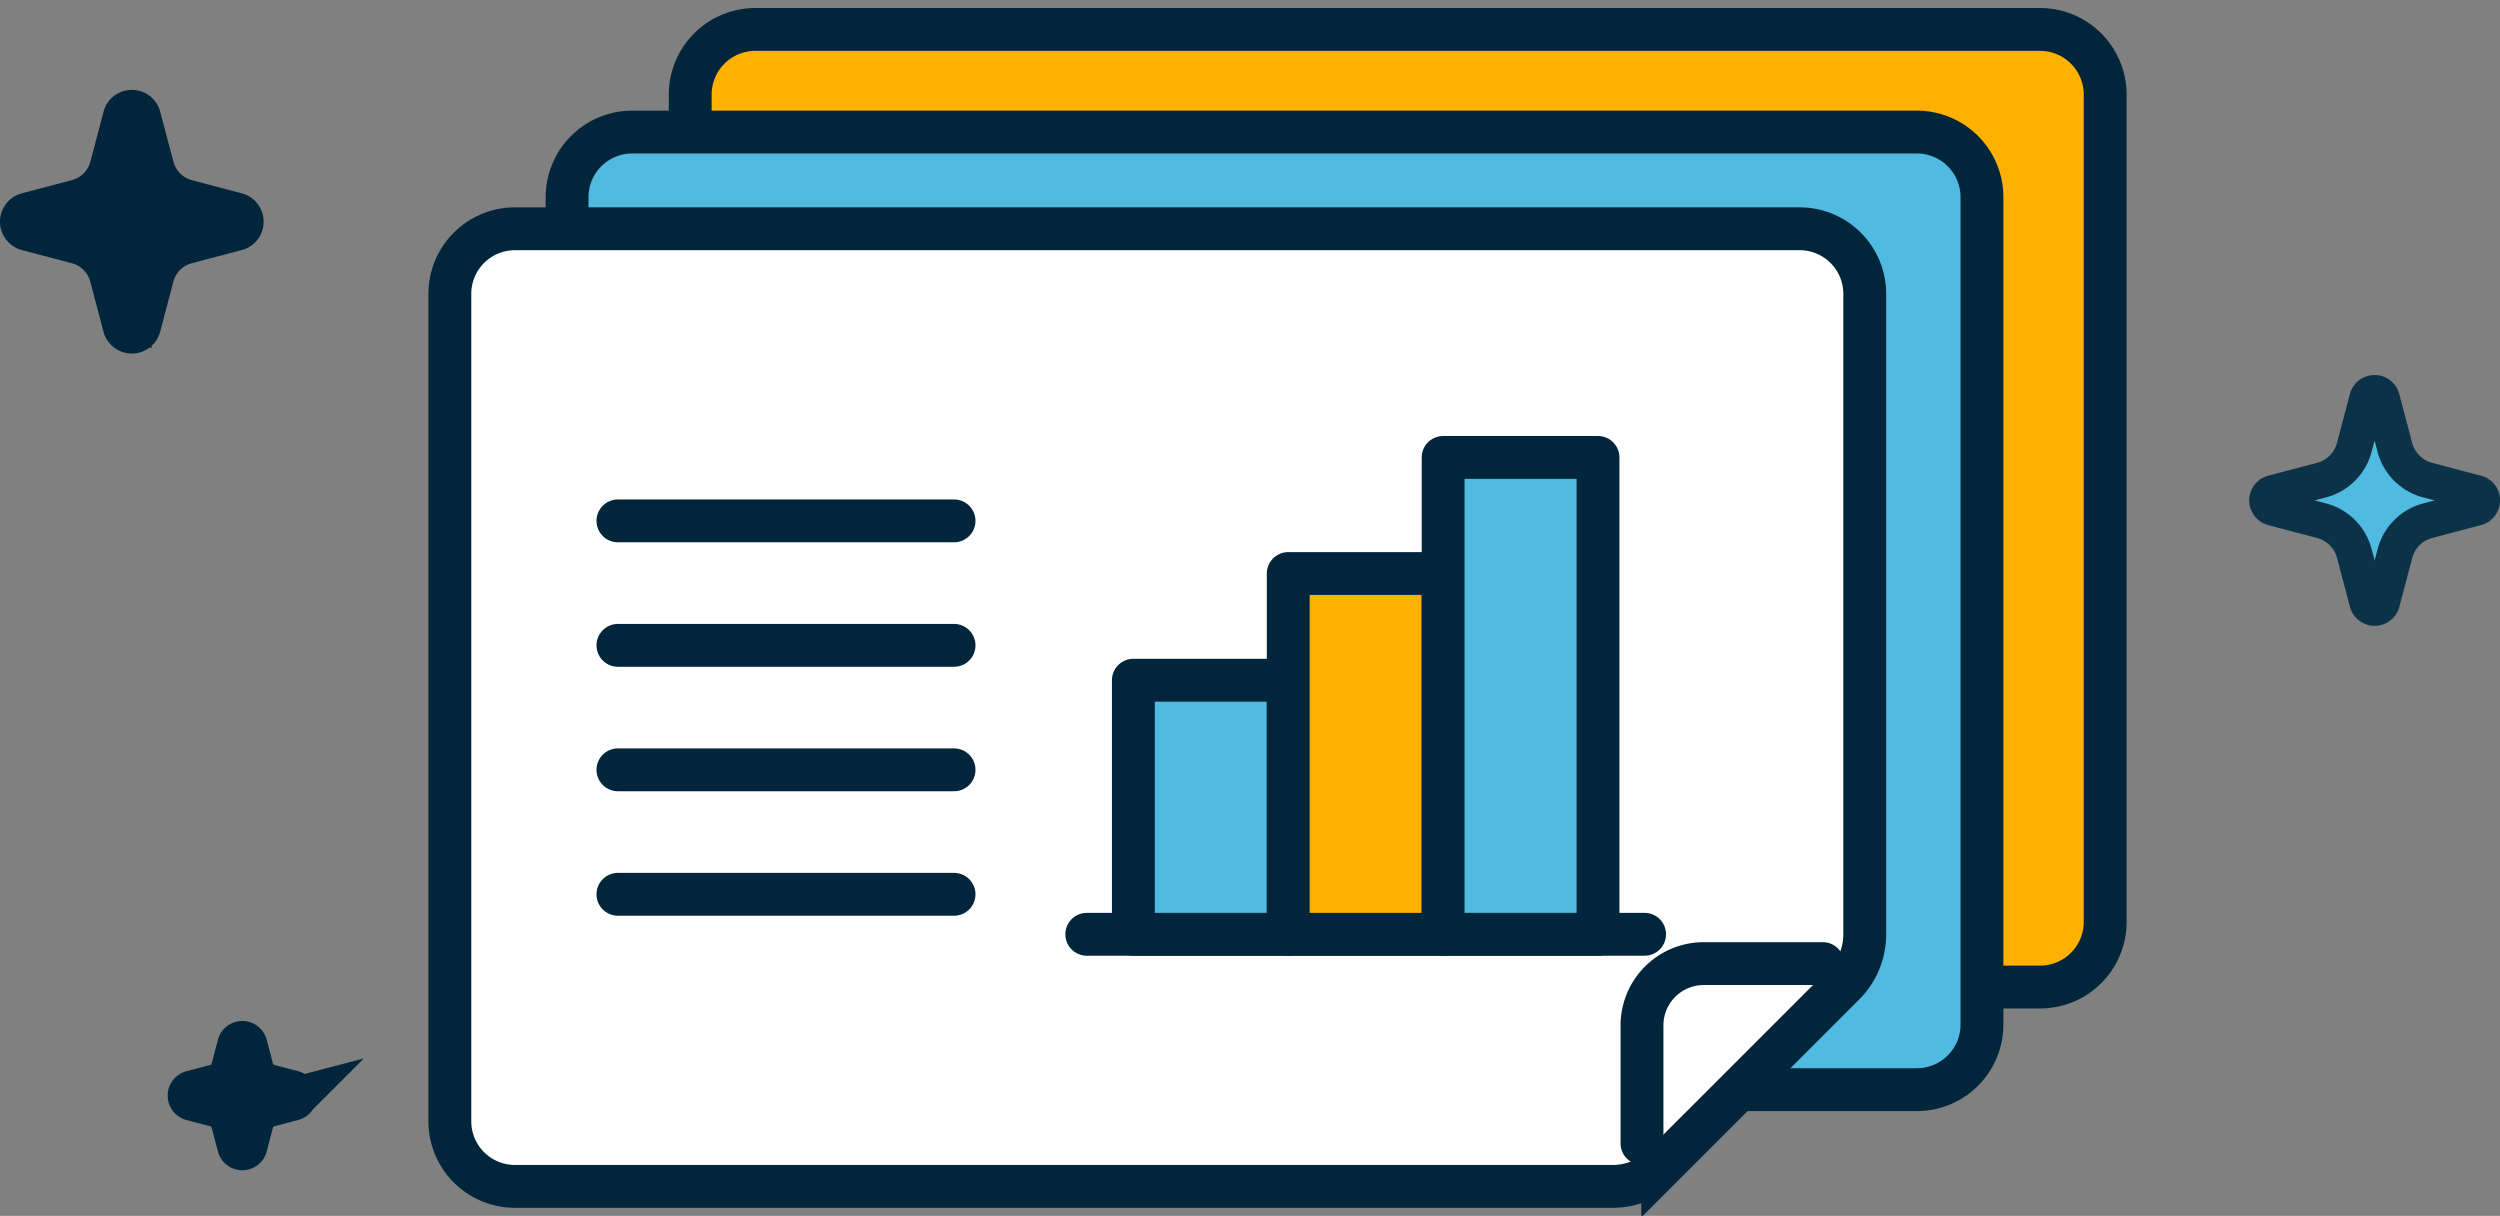 <svg xmlns="http://www.w3.org/2000/svg" xmlns:xlink="http://www.w3.org/1999/xlink" width="175.011" height="85.114" viewBox="0 0 175.011 85.114">
  <rect x="0" y="0" width="175.011" height="85.114" fill="#808080" stroke="none"/>
  <defs>
    <clipPath id="clip-path">
      <rect id="長方形_16860" data-name="長方形 16860" width="120" height="85.114" fill="none"/>
    </clipPath>
  </defs>
  <g id="グループ_7367" data-name="グループ 7367" transform="translate(-296.992 -3436.264)">
    <g id="グループ_6622" data-name="グループ 6622" transform="translate(326.422 3436.264)">
      <g id="グループ_6621" data-name="グループ 6621" transform="translate(0 0)" clip-path="url(#clip-path)">
        <path id="パス_13807" data-name="パス 13807" d="M22.906,9.684V7.059A4.558,4.558,0,0,1,27.465,2.5H117.4a4.558,4.558,0,0,1,4.558,4.559V64.978a4.557,4.557,0,0,1-4.558,4.558h-4.061" transform="translate(-4.017 -0.438)" fill="#ffb101"/>
        <path id="パス_13808" data-name="パス 13808" d="M22.906,9.684V7.059A4.558,4.558,0,0,1,27.465,2.5H117.4a4.558,4.558,0,0,1,4.558,4.559V64.978a4.557,4.557,0,0,1-4.558,4.558h-4.061" transform="translate(-4.017 -0.438)" fill="none" stroke="#01263b" stroke-miterlimit="10" stroke-width="3"/>
        <path id="パス_13809" data-name="パス 13809" d="M12.453,17.982V15.77a4.559,4.559,0,0,1,4.559-4.559h89.932A4.558,4.558,0,0,1,111.5,15.77V73.689a4.557,4.557,0,0,1-4.558,4.558H94.47" transform="translate(-2.184 -1.966)" fill="#50bae1"/>
        <path id="パス_13810" data-name="パス 13810" d="M12.453,17.982V15.77a4.559,4.559,0,0,1,4.559-4.559h89.932A4.558,4.558,0,0,1,111.5,15.77V73.689a4.557,4.557,0,0,1-4.558,4.558H94.47" transform="translate(-2.184 -1.966)" fill="none" stroke="#01263b" stroke-miterlimit="10" stroke-width="3"/>
        <path id="パス_13811" data-name="パス 13811" d="M83.907,86.458H7.055A4.555,4.555,0,0,1,2.5,81.9V23.977a4.555,4.555,0,0,1,4.555-4.555H96.994a4.555,4.555,0,0,1,4.555,4.555V68.816a4.94,4.94,0,0,1-1.446,3.492l-12.7,12.7a4.94,4.94,0,0,1-3.492,1.446" transform="translate(-0.438 -3.406)" fill="#fff"/>
        <path id="パス_13812" data-name="パス 13812" d="M83.907,86.458H7.055A4.555,4.555,0,0,1,2.5,81.9V23.977a4.555,4.555,0,0,1,4.555-4.555H96.994a4.555,4.555,0,0,1,4.555,4.555V68.816a4.94,4.94,0,0,1-1.446,3.492l-12.7,12.7A4.94,4.94,0,0,1,83.907,86.458Z" transform="translate(-0.438 -3.406)" fill="none" stroke="#01263b" stroke-miterlimit="10" stroke-width="3"/>
        <path id="パス_13813" data-name="パス 13813" d="M103.7,94.386V86.125a4.326,4.326,0,0,1,4.326-4.326h8.329" transform="translate(-18.183 -14.343)" fill="none" stroke="#01263b" stroke-linecap="round" stroke-linejoin="round" stroke-width="3"/>
        <line id="線_86" data-name="線 86" x2="23.531" transform="translate(13.827 36.463)" fill="none" stroke="#01263b" stroke-linecap="round" stroke-linejoin="round" stroke-width="3"/>
        <line id="線_87" data-name="線 87" x2="23.531" transform="translate(13.827 45.177)" fill="none" stroke="#01263b" stroke-linecap="round" stroke-linejoin="round" stroke-width="3"/>
        <line id="線_88" data-name="線 88" x2="23.531" transform="translate(13.827 53.891)" fill="none" stroke="#01263b" stroke-linecap="round" stroke-linejoin="round" stroke-width="3"/>
        <line id="線_89" data-name="線 89" x2="23.531" transform="translate(13.827 62.605)" fill="none" stroke="#01263b" stroke-linecap="round" stroke-linejoin="round" stroke-width="3"/>
        <line id="線_90" data-name="線 90" x2="39.05" transform="translate(46.649 65.404)" fill="none" stroke="#01263b" stroke-linecap="round" stroke-linejoin="round" stroke-width="3"/>
        <rect id="長方形_16856" data-name="長方形 16856" width="10.843" height="17.785" transform="translate(49.91 47.619)" fill="#50bae1" stroke="#01263b" stroke-linecap="round" stroke-linejoin="round" stroke-width="3"/>
        <rect id="長方形_16857" data-name="長方形 16857" width="10.843" height="25.254" transform="translate(60.753 40.15)" fill="#ffb101" stroke="#01263b" stroke-linecap="round" stroke-linejoin="round" stroke-width="3"/>
        <rect id="長方形_16858" data-name="長方形 16858" width="10.843" height="33.381" transform="translate(71.595 32.023)" fill="#50bae1"/>
        <rect id="長方形_16859" data-name="長方形 16859" width="10.843" height="33.381" transform="translate(71.595 32.023)" fill="none" stroke="#01263b" stroke-linecap="round" stroke-linejoin="round" stroke-width="3"/>
      </g>
    </g>
    <path id="パス_13814" data-name="パス 13814" d="M14.655,7.008l-3.411-.9a3.225,3.225,0,0,1-2.3-2.3L8.048.4a.538.538,0,0,0-1.04,0l-.9,3.411a3.225,3.225,0,0,1-2.3,2.3L.4,7.008a.538.538,0,0,0,0,1.04l3.411.9a3.224,3.224,0,0,1,2.3,2.3l.9,3.411a.538.538,0,0,0,1.04,0l.9-3.411a3.224,3.224,0,0,1,2.3-2.3l3.411-.9a.538.538,0,0,0,0-1.04" transform="translate(455.696 3463.766)" fill="#50bae1" stroke="#0c3248" stroke-linecap="round" stroke-linejoin="round" stroke-width="2.5"/>
    <path id="パス_13815" data-name="パス 13815" d="M7.252,3.468,5.564,3.023A1.6,1.6,0,0,1,4.427,1.886L3.983.2a.266.266,0,0,0-.515,0L3.024,1.886A1.6,1.6,0,0,1,1.886,3.023L.2,3.468a.266.266,0,0,0,0,.515l1.688.444A1.6,1.6,0,0,1,3.024,5.564l.444,1.688a.266.266,0,0,0,.515,0l.444-1.688A1.6,1.6,0,0,1,5.564,4.427l1.688-.444a.266.266,0,0,0,0-.515" transform="translate(310.229 3509.236)" fill="#01263b" stroke="#01263b" stroke-width="3"/>
    <path id="パス_13816" data-name="パス 13816" d="M15.051,7.2l-3.5-.922a3.312,3.312,0,0,1-2.36-2.36L8.265.412A.552.552,0,0,0,7.2.412l-.922,3.5a3.312,3.312,0,0,1-2.36,2.36L.412,7.2a.552.552,0,0,0,0,1.068l3.5.922a3.311,3.311,0,0,1,2.36,2.36l.922,3.5a.552.552,0,0,0,1.068,0l.922-3.5a3.311,3.311,0,0,1,2.36-2.36l3.5-.922a.552.552,0,0,0,0-1.068" transform="translate(298.492 3444.05)" fill="#01263b" stroke="#01263b" stroke-width="3"/>
  </g>
</svg>
